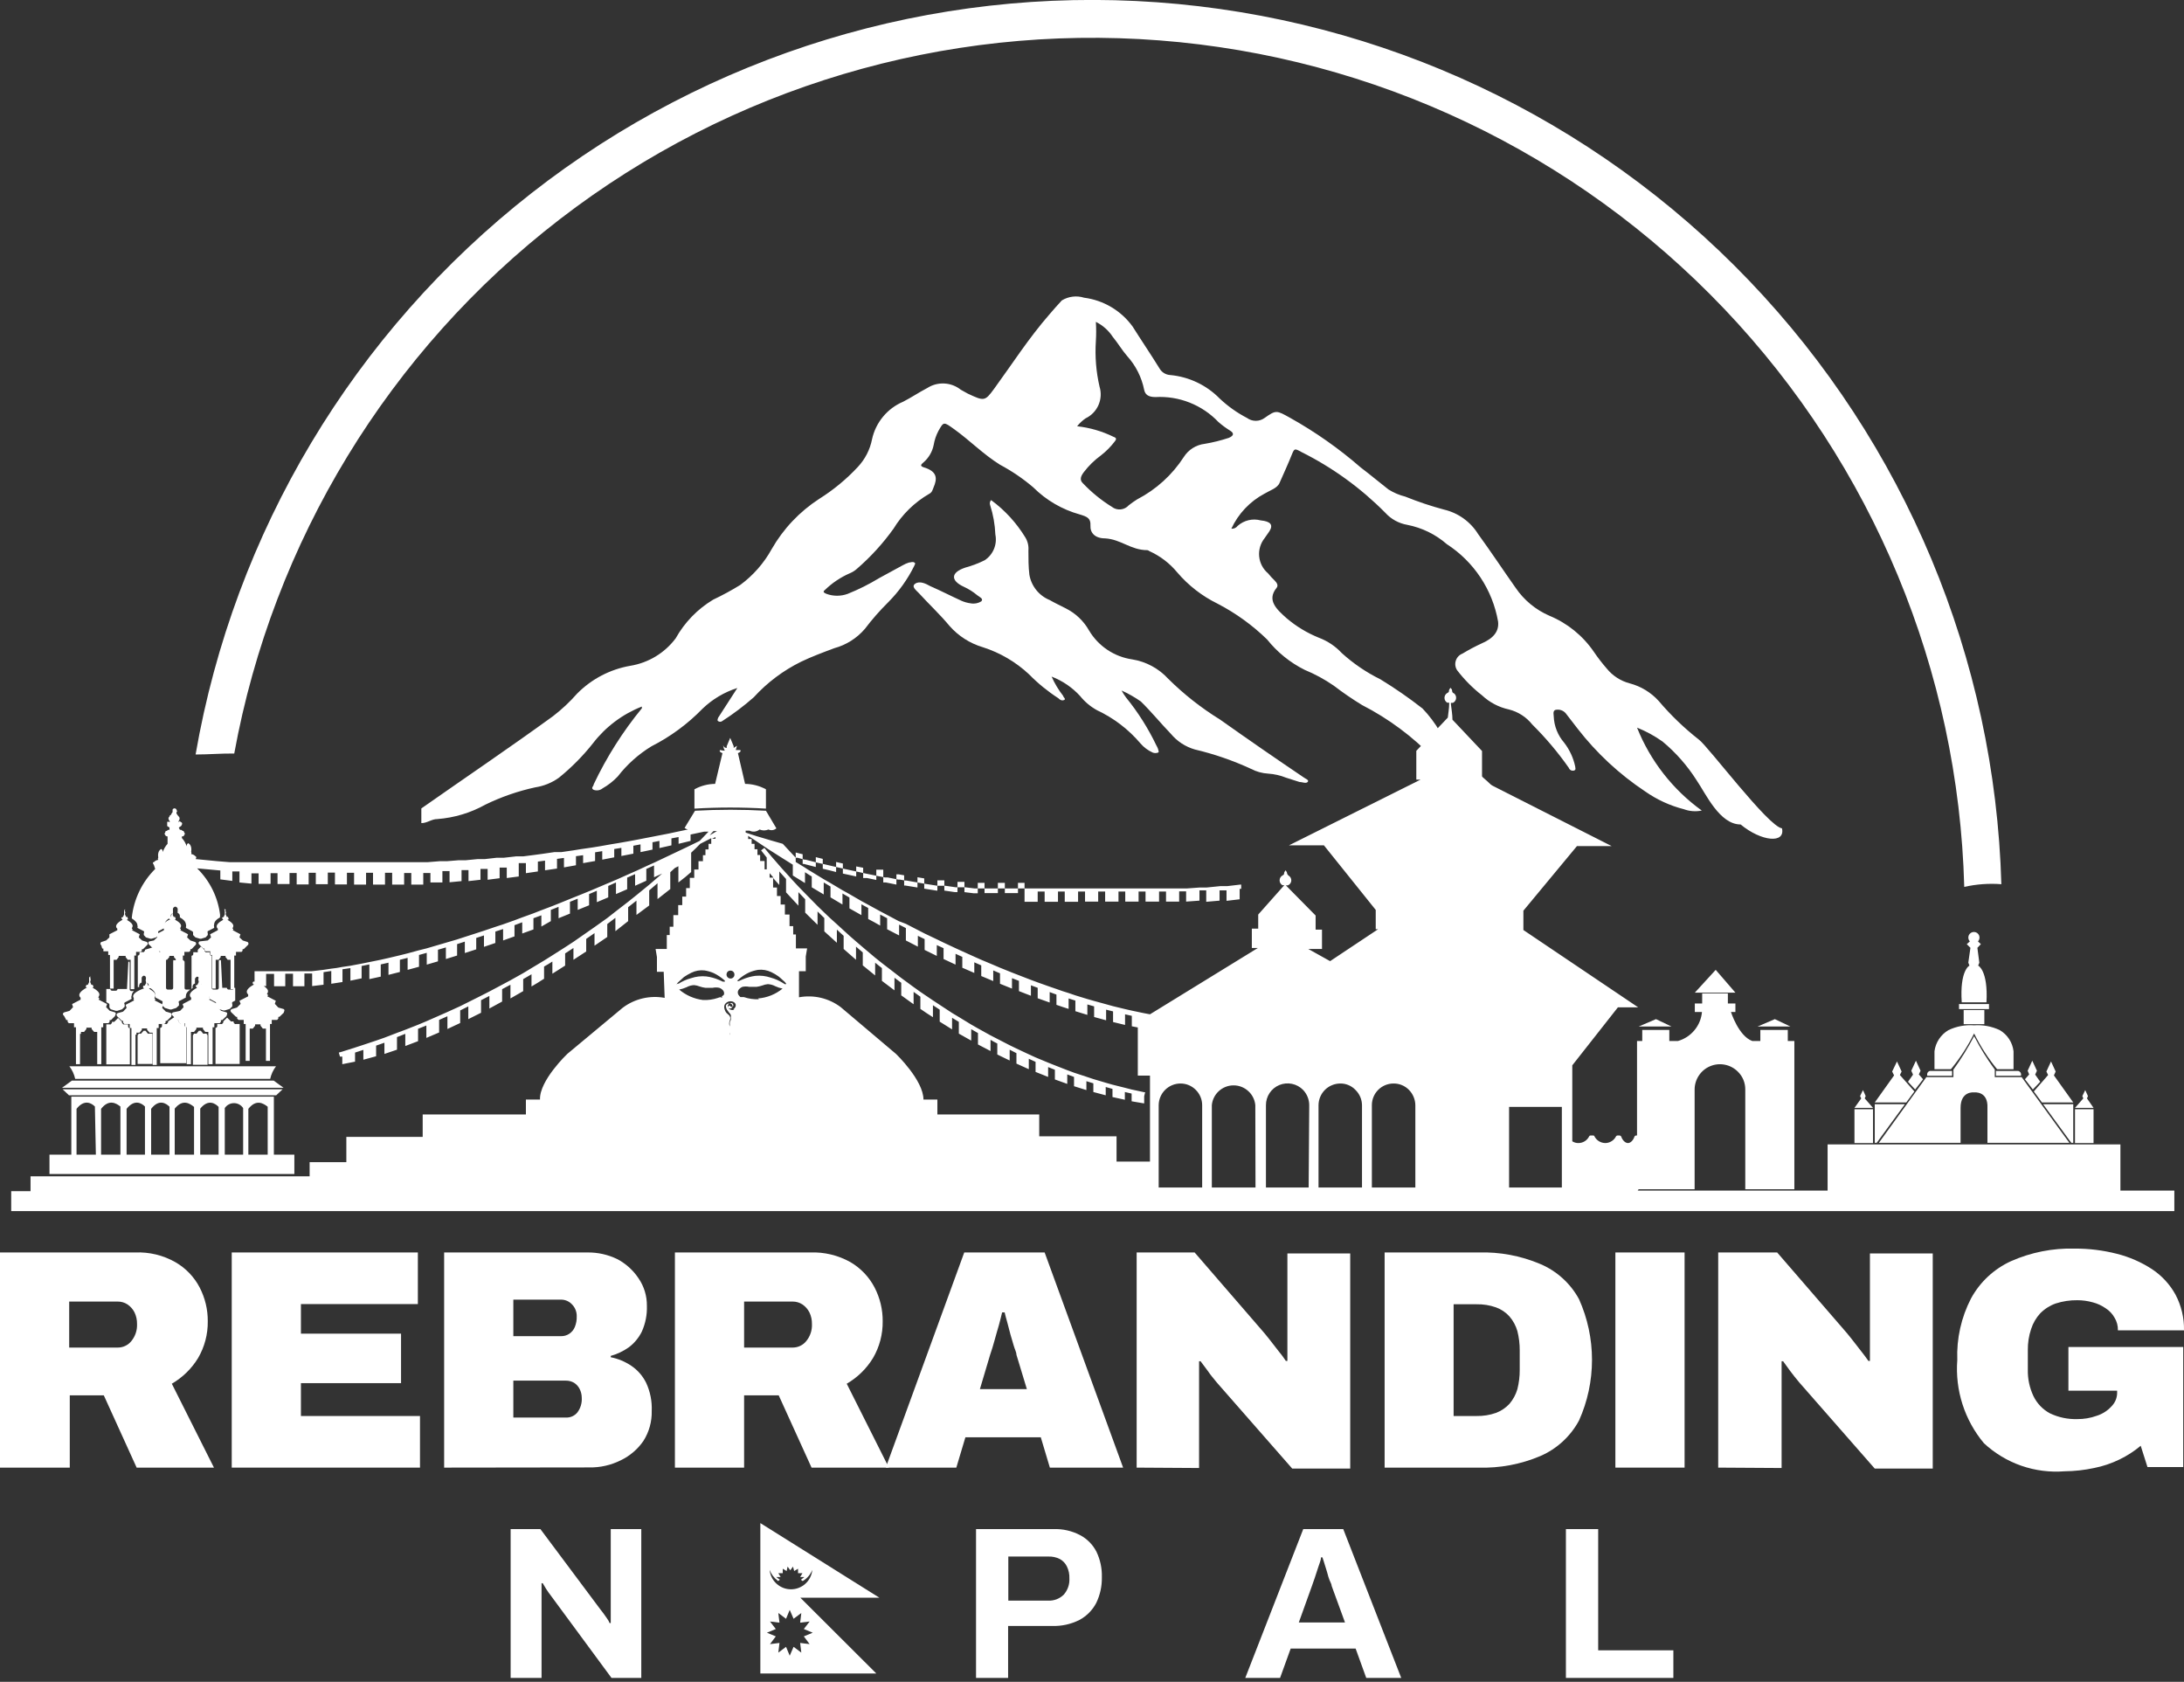 <svg xmlns="http://www.w3.org/2000/svg" width="113" height="87" viewBox="0 0 113 87" fill="none"><rect x="0" y="0" width="113" height="87" fill="#333333" stroke="none"/><g clip-path="url(#clip0_77_8958)"><path d="M26.42 86.8V79.1H27.96L31.06 83.25L31.23 83.47L31.42 83.74C31.469 83.808 31.509 83.882 31.54 83.96H31.6V79.1H33.18V86.8H31.64L28.5 82.54C28.42 82.44 28.34 82.32 28.26 82.2L28.08 81.9H28.02V86.8H26.42Z" fill="white"></path><path d="M50.5 86.8V79.1H54.5C54.979 79.082 55.455 79.189 55.88 79.41C56.245 79.602 56.542 79.903 56.73 80.27C56.927 80.681 57.023 81.134 57.01 81.59C57.019 82.05 56.92 82.506 56.72 82.92C56.525 83.294 56.221 83.6 55.85 83.8C55.413 84.02 54.929 84.127 54.44 84.11H52.16V86.8H50.5ZM52.17 82.8H54.23C54.379 82.808 54.528 82.784 54.668 82.731C54.807 82.677 54.934 82.596 55.04 82.49C55.243 82.259 55.348 81.957 55.33 81.65C55.339 81.436 55.294 81.223 55.2 81.03C55.121 80.87 54.996 80.737 54.84 80.65C54.651 80.555 54.441 80.51 54.23 80.52H52.17V82.8Z" fill="white"></path><path d="M64.43 86.8L67.43 79.1H69.5L72.5 86.8H70.69L70.14 85.28H66.78L66.23 86.8H64.43ZM67.2 83.93H69.59L68.9 82.04C68.9 81.96 68.84 81.86 68.79 81.74C68.74 81.62 68.71 81.5 68.67 81.35C68.63 81.2 68.58 81.07 68.54 80.93C68.5 80.79 68.46 80.67 68.42 80.56H68.35C68.35 80.7 68.27 80.87 68.21 81.06L68.03 81.61L67.88 82.04L67.2 83.93Z" fill="white"></path><path d="M81.02 86.8V79.1H82.69V85.37H86.58V86.8H81.02Z" fill="white"></path><path d="M45.5 82.65L39.34 78.79V86.57H45.34L41.41 82.65H45.5ZM40.25 81.79L40.35 81.72L40.16 81.58H40.39L40.27 81.38H40.5V81.15L40.7 81.27L40.75 81.04L40.89 81.23L41.03 81.04L41.09 81.27L41.29 81.15V81.38H41.52L41.4 81.58H41.62L41.44 81.72L41.53 81.79C41.757 81.658 41.932 81.454 42.03 81.21C42.004 81.485 41.876 81.74 41.672 81.926C41.467 82.112 41.201 82.215 40.925 82.215C40.649 82.215 40.383 82.112 40.178 81.926C39.974 81.74 39.846 81.485 39.82 81.21C39.901 81.429 40.044 81.62 40.23 81.76L40.25 81.79ZM41.46 83.44L41.4 83.94L41.89 83.88L41.59 84.27L42.05 84.46L41.59 84.65L41.89 85.05L41.4 84.99L41.46 85.49L41.06 85.19L40.86 85.65L40.67 85.19L40.27 85.49L40.33 84.99L39.84 85.05L40.14 84.65L39.68 84.46L40.14 84.27L39.84 83.88L40.33 83.94L40.27 83.44L40.67 83.74L40.86 83.28L41.06 83.74L41.46 83.44Z" fill="white"></path><path d="M0 75.92V64.79H7C7.723 64.76 8.44 64.933 9.07 65.29C9.607 65.597 10.044 66.052 10.33 66.6C10.61 67.14 10.755 67.741 10.75 68.35C10.759 69.017 10.586 69.674 10.25 70.25C9.915 70.8 9.447 71.257 8.89 71.58L11.07 75.92H7.07L5.37 72.18H3.61V75.92H0ZM3.58 69.71H6.09C6.226 69.711 6.361 69.681 6.484 69.622C6.607 69.563 6.715 69.477 6.8 69.37C7.001 69.122 7.105 68.809 7.09 68.49C7.094 68.282 7.05 68.077 6.96 67.89C6.876 67.725 6.753 67.584 6.6 67.48C6.449 67.38 6.271 67.328 6.09 67.33H3.58V69.71Z" fill="white"></path><path d="M11.99 75.92V64.79H21.62V67.46H15.57V68.99H20.75V71.55H15.57V73.25H21.73V75.92H11.99Z" fill="white"></path><path d="M22.98 75.92V64.79H30.39C30.923 64.782 31.45 64.899 31.93 65.13C32.378 65.364 32.76 65.708 33.04 66.13C33.326 66.548 33.476 67.044 33.47 67.55C33.486 68.007 33.397 68.462 33.21 68.88C33.051 69.203 32.818 69.484 32.53 69.7C32.247 69.898 31.933 70.047 31.6 70.14V70.21C31.979 70.285 32.339 70.435 32.66 70.65C32.989 70.871 33.254 71.175 33.43 71.53C33.642 71.986 33.742 72.487 33.72 72.99C33.734 73.538 33.584 74.077 33.29 74.54C32.994 74.969 32.59 75.314 32.12 75.54C31.615 75.793 31.055 75.92 30.49 75.91L22.98 75.92ZM26.56 69.12H29.02C29.172 69.124 29.322 69.083 29.45 69C29.579 68.915 29.68 68.793 29.74 68.65C29.813 68.472 29.847 68.281 29.84 68.09C29.842 67.977 29.822 67.865 29.781 67.761C29.74 67.656 29.678 67.561 29.6 67.48C29.526 67.4 29.437 67.336 29.337 67.293C29.237 67.25 29.129 67.228 29.02 67.23H26.56V69.12ZM26.56 73.33H29.27C29.383 73.336 29.497 73.316 29.601 73.271C29.705 73.226 29.797 73.157 29.87 73.07C30.038 72.85 30.119 72.576 30.1 72.3C30.099 72.143 30.061 71.989 29.99 71.85C29.924 71.719 29.824 71.608 29.7 71.53C29.569 71.455 29.421 71.417 29.27 71.42H26.56V73.33Z" fill="white"></path><path d="M34.92 75.92V64.79H41.92C42.646 64.761 43.366 64.934 44 65.29C44.532 65.6 44.965 66.055 45.25 66.6C45.53 67.141 45.675 67.741 45.67 68.35C45.679 69.017 45.506 69.674 45.17 70.25C44.835 70.8 44.367 71.258 43.81 71.58L45.99 75.92H41.99L40.29 72.18H38.5V75.92H34.92ZM38.5 69.71H41.01C41.146 69.711 41.281 69.681 41.404 69.622C41.527 69.563 41.635 69.477 41.72 69.37C41.922 69.122 42.025 68.809 42.01 68.49C42.014 68.283 41.97 68.077 41.88 67.89C41.796 67.725 41.672 67.584 41.52 67.48C41.369 67.38 41.191 67.328 41.01 67.33H38.5V69.71Z" fill="white"></path><path d="M45.83 75.92L49.89 64.79H54.05L58.11 75.92H54.32L53.85 74.35H49.95L49.48 75.92H45.83ZM50.7 71.86H53.13L52.59 70.08C52.59 69.95 52.5 69.79 52.45 69.61C52.4 69.43 52.34 69.23 52.28 69.03C52.22 68.83 52.18 68.62 52.12 68.42C52.06 68.22 52.02 68.05 51.98 67.89H51.85C51.8 68.09 51.75 68.31 51.68 68.56C51.61 68.81 51.53 69.06 51.46 69.33C51.39 69.6 51.31 69.84 51.23 70.08L50.7 71.86Z" fill="white"></path><path d="M58.81 75.92V64.79H61.81L65.27 68.79C65.37 68.9 65.5 69.06 65.66 69.26L66.15 69.89C66.287 70.052 66.413 70.223 66.53 70.4H66.61C66.61 70.1 66.61 69.8 66.61 69.51V64.84H69.86V75.97H66.86L62.96 71.52C62.78 71.3 62.62 71.11 62.5 70.93L62.12 70.42H62.04C62.04 70.63 62.04 70.83 62.04 71.04V75.94L58.81 75.92Z" fill="white"></path><path d="M71.64 75.92V64.79H76.5C77.597 64.756 78.689 64.96 79.7 65.39C80.553 65.753 81.258 66.394 81.7 67.21C82.142 68.196 82.37 69.264 82.37 70.345C82.37 71.425 82.142 72.494 81.7 73.48C81.259 74.301 80.555 74.949 79.7 75.32C78.689 75.749 77.597 75.954 76.5 75.92H71.64ZM75.21 73.25H76.4C76.74 73.256 77.079 73.202 77.4 73.09C77.667 72.989 77.906 72.829 78.1 72.62C78.289 72.398 78.429 72.139 78.51 71.86C78.592 71.533 78.632 71.197 78.63 70.86V69.86C78.632 69.523 78.592 69.187 78.51 68.86C78.43 68.58 78.29 68.32 78.1 68.1C77.909 67.888 77.668 67.726 77.4 67.63C77.079 67.517 76.74 67.463 76.4 67.47H75.21V73.25Z" fill="white"></path><path d="M83.58 75.92V64.79H87.16V75.92H83.58Z" fill="white"></path><path d="M88.9 75.92V64.79H91.95L95.41 68.79C95.51 68.9 95.64 69.06 95.8 69.26L96.29 69.89C96.46 70.1 96.58 70.27 96.67 70.4H96.75C96.75 70.1 96.75 69.8 96.75 69.51V64.84H100V75.97H97L93.1 71.52C92.92 71.3 92.76 71.11 92.63 70.93L92.26 70.42H92.18C92.18 70.63 92.18 70.83 92.18 71.04V75.94L88.9 75.92Z" fill="white"></path><path d="M106.82 76.11C106.062 76.17 105.301 76.072 104.583 75.823C103.865 75.573 103.207 75.177 102.65 74.66C101.645 73.459 101.15 71.912 101.27 70.35C101.228 69.247 101.473 68.151 101.98 67.17C102.442 66.319 103.169 65.642 104.05 65.24C105.085 64.782 106.209 64.56 107.34 64.59C108.079 64.586 108.815 64.677 109.53 64.86C110.173 65.022 110.784 65.289 111.34 65.65C111.848 65.985 112.266 66.438 112.56 66.97C112.861 67.54 113.013 68.176 113 68.82H109.58C109.587 68.592 109.528 68.366 109.41 68.17C109.3 67.971 109.142 67.802 108.95 67.68C108.747 67.537 108.52 67.432 108.28 67.37C108.02 67.297 107.75 67.26 107.48 67.26C107.1 67.256 106.722 67.313 106.36 67.43C106.058 67.537 105.785 67.712 105.56 67.94C105.347 68.173 105.186 68.449 105.09 68.75C104.972 69.101 104.915 69.47 104.92 69.84V70.84C104.908 71.316 105.007 71.789 105.21 72.22C105.393 72.599 105.69 72.91 106.06 73.11C106.503 73.322 106.99 73.425 107.48 73.41C107.821 73.413 108.159 73.356 108.48 73.24C108.776 73.148 109.042 72.979 109.25 72.75C109.346 72.653 109.422 72.537 109.472 72.41C109.522 72.283 109.545 72.147 109.54 72.01V71.94H107.02V69.68H112.96V75.89H111.11L110.76 74.79C110.424 75.071 110.055 75.31 109.66 75.5C109.244 75.702 108.804 75.85 108.35 75.94C107.847 76.048 107.334 76.105 106.82 76.11Z" fill="white"></path><path d="M90.06 42.65C88.97 42.65 88.26 41.06 87.78 40.36C87.301 39.606 86.707 38.931 86.02 38.36C85.61 38.069 85.167 37.827 84.7 37.64C85.387 39.359 86.549 40.847 88.05 41.93C87.74 41.994 87.417 41.97 87.12 41.86C86.403 41.677 85.726 41.365 85.12 40.94C83.789 40.057 82.61 38.962 81.63 37.7L81.05 36.95C80.998 36.872 80.926 36.809 80.842 36.766C80.758 36.724 80.664 36.705 80.57 36.71C80.31 36.71 80.39 36.94 80.39 37.06C80.41 37.562 80.601 38.041 80.93 38.42C81.21 38.782 81.405 39.203 81.5 39.65C81.5 39.72 81.56 39.82 81.44 39.86C81.386 39.876 81.327 39.87 81.277 39.844C81.227 39.818 81.188 39.774 81.17 39.72C80.608 38.919 79.976 38.169 79.28 37.48C78.974 37.094 78.549 36.819 78.07 36.7C77.549 36.587 77.069 36.335 76.68 35.97C76.196 35.594 75.763 35.157 75.39 34.67C75.343 34.598 75.312 34.515 75.3 34.429C75.289 34.343 75.297 34.256 75.324 34.173C75.351 34.091 75.396 34.015 75.456 33.952C75.516 33.889 75.589 33.841 75.67 33.81C75.993 33.614 76.327 33.437 76.67 33.28C77.27 33.02 77.57 32.66 77.51 32.15C77.367 31.337 77.058 30.562 76.602 29.874C76.146 29.186 75.553 28.599 74.86 28.15C74.277 27.642 73.57 27.297 72.81 27.15C72.37 27.073 71.969 26.852 71.67 26.52C70.405 25.243 68.939 24.182 67.33 23.38C66.99 23.19 66.97 23.2 66.85 23.49C66.65 23.99 66.42 24.49 66.2 24.99C66.08 25.26 65.7 25.37 65.42 25.54C64.668 25.941 64.067 26.576 63.71 27.35C63.773 27.356 63.837 27.345 63.895 27.318C63.952 27.292 64.002 27.251 64.04 27.2C64.2 27.059 64.392 26.959 64.6 26.91C64.807 26.861 65.024 26.865 65.23 26.92C65.74 26.97 65.89 27.15 65.68 27.48L65.43 27.84C65.217 28.107 65.116 28.447 65.15 28.787C65.183 29.127 65.349 29.44 65.61 29.66C65.715 29.791 65.829 29.914 65.95 30.03C66.07 30.15 66.15 30.29 66.05 30.41C65.53 31.05 66.05 31.52 66.58 31.99C67.077 32.41 67.637 32.747 68.24 32.99C68.689 33.159 69.093 33.429 69.42 33.78C70.02 34.325 70.693 34.782 71.42 35.14C72.175 35.601 72.903 36.105 73.6 36.65C73.942 37.007 74.241 37.403 74.49 37.83C75.23 38.776 76.06 39.647 76.97 40.43C77.25 40.687 77.511 40.964 77.75 41.26C77.82 41.34 77.93 41.44 77.75 41.52C77.57 41.6 77.52 41.52 77.42 41.45C76.203 40.914 75.097 40.154 74.16 39.21C73.089 38.1 71.843 37.174 70.47 36.47C69.966 36.163 69.479 35.829 69.01 35.47C68.538 35.144 68.031 34.869 67.5 34.65C66.747 34.274 66.085 33.738 65.56 33.08C64.802 32.341 63.94 31.718 63 31.23C62.2 30.839 61.488 30.288 60.91 29.61C60.52 29.138 60.028 28.762 59.47 28.51C59.441 28.486 59.407 28.469 59.37 28.46C58.5 28.46 58.01 27.9 57.18 27.85C56.66 27.85 56.4 27.57 56.42 27.19C56.44 26.81 56.26 26.73 55.86 26.61C54.953 26.358 54.126 25.875 53.46 25.21C52.931 24.759 52.354 24.367 51.74 24.04C50.86 23.49 50.2 22.8 49.38 22.21C48.82 21.81 48.83 21.8 48.55 22.3C48.433 22.523 48.352 22.762 48.31 23.01C48.241 23.365 48.054 23.685 47.78 23.92C47.65 24.03 47.59 24.1 47.78 24.17C48.53 24.39 48.49 24.78 48.3 25.22C48.25 25.34 48.23 25.47 48.07 25.55C47.316 25.987 46.683 26.606 46.23 27.35C45.681 28.116 45.044 28.815 44.33 29.43C44.227 29.523 44.108 29.597 43.98 29.65C43.498 29.859 43.057 30.154 42.68 30.52C42.56 30.61 42.62 30.66 42.76 30.72C43.115 30.85 43.505 30.85 43.86 30.72C44.421 30.495 44.963 30.224 45.48 29.91L46.71 29.24C46.811 29.182 46.918 29.135 47.03 29.1C47.12 29.1 47.22 29.04 47.31 29.1C47.4 29.16 47.31 29.21 47.31 29.26C46.964 29.964 46.504 30.606 45.95 31.16C45.518 31.588 45.117 32.046 44.75 32.53C44.336 33.014 43.785 33.363 43.17 33.53C42.58 33.75 41.99 33.97 41.45 34.23C40.525 34.684 39.694 35.309 39 36.07C38.488 36.52 37.943 36.932 37.37 37.3C37.339 37.325 37.3 37.338 37.26 37.338C37.22 37.338 37.181 37.325 37.15 37.3C37.09 37.25 37.15 37.19 37.15 37.14L38.15 35.59C37.476 35.804 36.86 36.17 36.35 36.66C35.58 37.452 34.685 38.111 33.7 38.61C33.03 39.02 32.44 39.548 31.96 40.17C31.731 40.41 31.468 40.616 31.18 40.78C31.116 40.832 31.041 40.866 30.96 40.88C30.88 40.894 30.797 40.887 30.72 40.86C30.54 40.77 30.72 40.67 30.72 40.57C31.386 39.163 32.223 37.844 33.21 36.64C33.212 36.61 33.212 36.58 33.21 36.55C32.21 36.942 31.335 37.599 30.68 38.45C30.161 39.107 29.57 39.703 28.92 40.23C28.555 40.492 28.134 40.663 27.69 40.73C26.801 40.924 25.938 41.223 25.12 41.62C24.354 42.048 23.505 42.304 22.63 42.37C22.32 42.37 22.11 42.58 21.8 42.58V41.82C24.07 40.23 26.38 38.67 28.61 37.05C29.064 36.702 29.483 36.31 29.86 35.88C30.607 35.124 31.572 34.62 32.62 34.44C33.554 34.286 34.392 33.778 34.96 33.02C35.421 32.196 36.09 31.506 36.9 31.02C37.38 30.793 37.848 30.539 38.3 30.26C38.971 29.765 39.527 29.131 39.93 28.4C40.529 27.355 41.369 26.467 42.38 25.81C43.115 25.349 43.788 24.795 44.38 24.16C44.757 23.759 45.014 23.26 45.12 22.72C45.213 22.292 45.408 21.892 45.689 21.554C45.969 21.216 46.326 20.951 46.73 20.78C47.16 20.56 47.54 20.3 47.98 20.07C48.242 19.903 48.549 19.822 48.859 19.838C49.17 19.854 49.467 19.967 49.71 20.16L50.07 20.36C50.92 20.76 50.96 20.76 51.43 20.12C52.37 18.83 53.22 17.5 54.3 16.26C54.51 16.02 54.72 15.77 54.94 15.54C55.111 15.436 55.301 15.37 55.5 15.346C55.698 15.322 55.899 15.34 56.09 15.4C56.588 15.464 57.067 15.63 57.499 15.886C57.931 16.142 58.305 16.484 58.6 16.89C59.06 17.62 59.55 18.34 60 19.07C60.056 19.165 60.135 19.244 60.229 19.302C60.323 19.359 60.43 19.393 60.54 19.4C61.515 19.488 62.426 19.921 63.11 20.62C63.532 21.017 64.006 21.354 64.52 21.62C64.652 21.717 64.811 21.769 64.975 21.769C65.139 21.769 65.298 21.717 65.43 21.62C66.03 21.2 66.04 21.22 66.76 21.62C68.058 22.346 69.278 23.204 70.4 24.18C70.89 24.55 71.35 24.94 71.84 25.32C72.109 25.489 72.402 25.614 72.71 25.69C73.362 25.954 74.03 26.178 74.71 26.36C75.074 26.445 75.418 26.601 75.722 26.819C76.025 27.037 76.283 27.312 76.48 27.63C77.15 28.55 77.77 29.49 78.42 30.41C78.852 31.045 79.456 31.544 80.16 31.85C81.091 32.233 81.89 32.88 82.46 33.71C82.666 34.013 82.889 34.304 83.13 34.58C83.435 34.957 83.852 35.227 84.32 35.35C84.898 35.502 85.419 35.818 85.82 36.26C86.444 36.996 87.141 37.666 87.9 38.26C88.37 38.6 91.49 42.76 92.2 42.85C92.38 43.65 91.14 43.54 90.06 42.65ZM55.73 22.05C56.387 22.122 57.027 22.308 57.62 22.6C57.78 22.65 57.76 22.73 57.69 22.82C57.481 23.098 57.235 23.347 56.96 23.56C56.626 23.803 56.33 24.092 56.08 24.42C55.94 24.6 55.83 24.82 56.03 25C56.476 25.469 56.98 25.879 57.53 26.22C57.658 26.32 57.819 26.367 57.981 26.352C58.142 26.337 58.292 26.261 58.4 26.14C58.54 26.028 58.687 25.924 58.84 25.83C59.82 25.322 60.65 24.567 61.25 23.64C61.368 23.453 61.526 23.296 61.713 23.178C61.9 23.06 62.111 22.986 62.33 22.96C62.754 22.889 63.172 22.785 63.58 22.65C63.84 22.54 63.86 22.41 63.65 22.28C63.435 22.147 63.23 21.997 63.04 21.83C62.623 21.391 62.115 21.049 61.552 20.826C60.989 20.603 60.385 20.506 59.78 20.54C59.4 20.54 59.25 20.4 59.2 20.17C59.07 19.518 58.766 18.913 58.32 18.42C58.05 18.11 57.85 17.76 57.57 17.42C57.354 17.091 57.053 16.825 56.7 16.65C56.721 16.983 56.721 17.317 56.7 17.65C56.648 18.439 56.712 19.23 56.89 20C56.987 20.314 56.967 20.653 56.835 20.954C56.703 21.255 56.467 21.499 56.17 21.64C56.004 21.754 55.855 21.892 55.73 22.05Z" fill="white"></path><path d="M51.28 25.87C51.99 26.392 52.591 27.048 53.05 27.8C53.175 28.004 53.23 28.242 53.21 28.48C53.21 28.9 53.21 29.32 53.26 29.73C53.309 30.02 53.432 30.292 53.615 30.521C53.799 30.75 54.038 30.929 54.31 31.04C54.57 31.19 54.85 31.32 55.12 31.46C55.638 31.713 56.067 32.117 56.35 32.62C56.588 33.019 56.911 33.359 57.297 33.617C57.682 33.875 58.121 34.043 58.58 34.11C59.295 34.225 59.95 34.577 60.44 35.11C61.25 35.913 62.149 36.621 63.12 37.22C64.56 38.24 66.007 39.24 67.46 40.22C67.55 40.29 67.75 40.35 67.66 40.45C67.57 40.55 67.37 40.45 67.23 40.45L66.54 40.23C66.246 40.112 65.936 40.041 65.62 40.02C65.305 40.002 64.999 39.917 64.72 39.77C63.789 39.34 62.818 39.005 61.82 38.77C61.335 38.63 60.903 38.348 60.58 37.96C60.05 37.41 59.58 36.83 59.03 36.29C58.716 36.069 58.381 35.878 58.03 35.72C58.097 35.846 58.174 35.966 58.26 36.08C58.88 36.842 59.406 37.674 59.83 38.56C59.866 38.62 59.896 38.684 59.92 38.75C59.92 38.81 59.99 38.89 59.92 38.93C59.83 38.965 59.73 38.965 59.64 38.93C59.398 38.821 59.184 38.661 59.01 38.46C58.392 37.732 57.625 37.145 56.76 36.74C56.421 36.554 56.122 36.302 55.88 36C55.473 35.558 54.97 35.216 54.41 35C54.567 35.357 54.769 35.693 55.01 36C55.01 36.07 55.17 36.16 55.06 36.21C54.95 36.26 54.84 36.21 54.76 36.12C54.213 35.767 53.706 35.355 53.25 34.89C52.565 34.247 51.745 33.765 50.85 33.48C50.18 33.281 49.58 32.897 49.12 32.37C48.64 31.79 48.06 31.25 47.54 30.68C47.4 30.53 47.13 30.34 47.36 30.19C47.59 30.04 47.9 30.19 48.13 30.32C48.68 30.56 49.2 30.83 49.75 31.08C49.9 31.146 50.058 31.189 50.22 31.21C50.409 31.247 50.606 31.211 50.77 31.11C50.91 30.97 50.67 30.88 50.56 30.79C50.354 30.617 50.125 30.472 49.88 30.36C49.16 30.03 49.19 29.61 49.95 29.36C50.295 29.266 50.63 29.139 50.95 28.98C51.163 28.838 51.33 28.636 51.428 28.399C51.526 28.162 51.551 27.901 51.5 27.65C51.479 27.134 51.388 26.622 51.23 26.13C51.213 26.087 51.209 26.039 51.218 25.993C51.227 25.947 51.248 25.904 51.28 25.87Z" fill="white"></path><path d="M86.73 14.01C86.877 13.918 87.03 13.838 87.19 13.77C87.032 13.84 86.878 13.92 86.73 14.01Z" fill="white"></path><path d="M109.71 61.59V59.2H94.56V61.59H84.7C84.71 61.592 84.719 61.591 84.729 61.588C84.738 61.586 84.746 61.58 84.753 61.574C84.76 61.567 84.765 61.558 84.768 61.549C84.771 61.539 84.772 61.53 84.77 61.52H87.68V56.36C87.68 56.101 87.758 55.847 87.903 55.632C88.047 55.417 88.252 55.249 88.492 55.151C88.732 55.052 88.996 55.027 89.25 55.079C89.504 55.13 89.737 55.256 89.92 55.44C90.042 55.56 90.139 55.703 90.204 55.861C90.269 56.019 90.302 56.189 90.3 56.36V61.52H92.84V53.85H92.5V53.28H91.08V53.85H90.66C89.95 53.59 89.56 52.35 89.56 52.35H89.79V51.91H89.4V51.39H88.07V51.91H87.69V52.35H88.06C88.029 52.696 87.894 53.025 87.672 53.292C87.451 53.56 87.154 53.755 86.82 53.85H86.37V53.28H84.97V53.85H84.7V58.74H84.64C84.625 58.742 84.611 58.748 84.599 58.756C84.586 58.765 84.576 58.777 84.57 58.79C84.5 59 84.36 59.13 84.23 59.13C84.1 59.13 83.95 59 83.88 58.79C83.872 58.776 83.86 58.764 83.846 58.755C83.832 58.746 83.816 58.741 83.8 58.74H83.69C83.673 58.74 83.657 58.745 83.643 58.754C83.629 58.763 83.617 58.775 83.61 58.79C83.558 58.89 83.481 58.974 83.386 59.033C83.291 59.093 83.182 59.127 83.07 59.13C82.953 59.131 82.838 59.1 82.737 59.04C82.637 58.98 82.555 58.894 82.5 58.79C82.498 58.776 82.49 58.763 82.479 58.754C82.468 58.745 82.454 58.74 82.44 58.74H82.29C82.29 58.74 82.24 58.74 82.22 58.79C82.168 58.892 82.09 58.977 81.993 59.038C81.896 59.097 81.784 59.13 81.67 59.13C81.557 59.133 81.445 59.101 81.35 59.04V55.11L83.71 52.11H84.76L78.82 48.11V47.11L81.59 43.77H83.39L76.68 40.37V38.85L75.15 37.23C75.15 36.96 75.1 36.7 75.07 36.43V36.36H75.17C75.216 36.339 75.257 36.306 75.286 36.265C75.316 36.224 75.334 36.175 75.339 36.124C75.344 36.074 75.336 36.023 75.315 35.976C75.294 35.93 75.261 35.89 75.22 35.86C75.17 35.86 75.13 35.79 75.13 35.72C75.13 35.65 75.08 35.63 75.05 35.58C75.014 35.617 74.987 35.661 74.97 35.71C74.97 35.78 74.97 35.81 74.88 35.85C74.836 35.876 74.8 35.912 74.775 35.956C74.75 36 74.737 36.05 74.737 36.1C74.737 36.151 74.75 36.2 74.775 36.244C74.8 36.288 74.836 36.325 74.88 36.35H74.98V36.42C74.98 36.65 74.93 36.89 74.91 37.12L73.28 38.84V40.33H73.5L66.69 43.73H68.5L71.18 47.07V48.07H71.3L68.82 49.72L67.69 49.09H68.4V48.09H68.07V47.36L66.53 45.8H66.63C66.679 45.782 66.722 45.75 66.754 45.709C66.786 45.667 66.805 45.618 66.811 45.566C66.816 45.514 66.806 45.461 66.783 45.414C66.76 45.367 66.724 45.328 66.68 45.3C66.655 45.285 66.634 45.265 66.619 45.24C66.603 45.216 66.593 45.189 66.59 45.16C66.59 45.11 66.54 45.07 66.52 45.02C66.484 45.057 66.457 45.101 66.44 45.15C66.44 45.22 66.44 45.25 66.35 45.29C66.306 45.316 66.27 45.352 66.245 45.396C66.22 45.44 66.207 45.49 66.207 45.54C66.207 45.591 66.22 45.64 66.245 45.684C66.27 45.728 66.306 45.764 66.35 45.79H66.45L65.1 47.31V48.04H64.77V49.04H65.08L59.5 52.47L59.18 52.41L58.56 52.28L58.21 52.2L57.59 52.05L57.23 51.95L56.61 51.78L56.26 51.68L55.64 51.49L55.29 51.37C55.08 51.31 54.88 51.24 54.66 51.16L54.31 51.04L53.69 50.82L53.34 50.69L52.72 50.45L52.36 50.31L51.74 50.06L51.39 49.91L50.77 49.65L50.41 49.49L49.79 49.21L49.44 49.05L48.82 48.76L48.47 48.59L47.84 48.29L47.49 48.11L46.87 47.79L46.5 47.65L45.88 47.32L45.52 47.13L44.9 46.79L44.55 46.6L43.93 46.24L43.57 46.04L42.95 45.67L42.6 45.47L41.98 45.09C41.86 45.02 41.74 44.95 41.63 44.87L41.17 44.59V44.1L41.53 44.19V44.69H41.59L42.21 44.85V44.34L42.57 44.43V44.94L42.91 45.02L43.26 45.11V44.59L43.61 44.67V45.19L43.89 45.25L44.3 45.34V44.82L44.66 44.89V45.42H44.86L45.34 45.52V44.99H45.48H45.7V45.65H45.84L46.38 45.76V45.23H46.5L46.78 45.28V45.81H46.85L47.47 45.91V45.38L47.82 45.44V45.97L48.45 46.07H48.5V45.54H48.79H48.86V46.07L49.41 46.15H49.54V45.62H49.76H49.9V46.15L50.38 46.21H50.59V45.67H50.74H50.94V46.2H51.36H51.63V45.67H51.71H51.99V46.2H52.33H52.67V45.67H53.01V46.65H53.29H53.64H53.69V46.12H54.05V46.65H54.26H54.61H54.74V46.12H55.09V46.65H55.24H55.59H55.78V46.12H56.14V46.64H56.82V46.12H57.18V46.64H57.87V46.12H58.22V46.64H58.91V46.12H59.27V46.64H59.5H59.97V46.12H60.33V46.64H61.01V46.11H61.37V46.64L62.06 46.59V46.06C62.18 46.06 62.29 46.06 62.41 46.06V46.65L63.1 46.59V46.06H63.46V46.6L64.14 46.52V45.98H64.22V45.76H64.17L63.49 45.84H63.13L62.44 45.91H62.09L61.4 45.96H61.04H60.36H60H59.53H55.64H55.29H55.14H54.79H54.66H54.31H54.1H53.74H53.69H53.34H53.06H52.72H52.38H52.04H51.76H51.68H51.41H50.99H50.79H50.64H50.43L49.95 45.9H49.81H49.59H49.46L48.91 45.82H48.84H48.55H48.5L47.87 45.72L47.52 45.66L46.9 45.55H46.83L46.55 45.5H46.47L45.93 45.39H45.79L45.43 45.32L44.75 45.18L44.39 45.1L43.7 44.95L43.35 44.87L42.66 44.71L42.3 44.63L41.68 44.47H41.62L41.26 44.37H41.17L40.5 43.65C39.64 43.41 39.16 43.25 39.13 43.25L38.58 43.07V42.97H38.78C38.863 43.011 38.957 43.028 39.049 43.017C39.141 43.007 39.228 42.969 39.3 42.91C39.373 42.941 39.451 42.958 39.53 42.958C39.609 42.958 39.687 42.941 39.76 42.91C39.827 42.941 39.901 42.952 39.974 42.941C40.047 42.93 40.115 42.899 40.17 42.85L39.63 41.94C38.408 41.871 37.182 41.871 35.96 41.94L35.42 42.83C35.47 42.87 35.528 42.897 35.59 42.91L34.97 43.04L34.6 43.12L33.98 43.24L33.62 43.31L33 43.43L32.63 43.5L32.01 43.61L31.64 43.67L31.02 43.78L30.65 43.84L30.03 43.93L29.66 43.99L29.04 44.08H28.68L28.06 44.17L27.69 44.22L27.07 44.3H26.7L26.08 44.37H25.71L25.09 44.44H24.72L24.1 44.5H23.74L23.12 44.55H22.75L22.13 44.6H21.76H21.14H20.77H20.15H19.78H19.16H18.8H18.18H14.84H14.22H13.86H13.24H12.87H12.25H11.88L11.26 44.55L10.12 44.44C10.12 44.44 10.2 44.33 10.12 44.3C10.06 44.234 9.979 44.191 9.89 44.18C9.9 44.162 9.905 44.141 9.905 44.12C9.905 44.099 9.9 44.079 9.89 44.06C9.89 44.06 9.96 43.75 9.75 43.62C9.75 43.62 9.66 43.62 9.66 43.78C9.608 43.621 9.523 43.474 9.41 43.35V43.27C9.41 43.27 9.54 43.27 9.53 43.19C9.54 43.184 9.549 43.175 9.555 43.165C9.561 43.154 9.564 43.142 9.564 43.13C9.564 43.118 9.561 43.106 9.555 43.096C9.549 43.085 9.54 43.076 9.53 43.07C9.53 43.07 9.53 42.97 9.44 42.98C9.427 42.958 9.408 42.941 9.384 42.932C9.36 42.923 9.334 42.922 9.31 42.93L9.25 42.81L9.37 42.73C9.37 42.73 9.49 42.58 9.37 42.53C9.25 42.48 9.37 42.43 9.24 42.53V42.48C9.24 42.48 9.36 42.33 9.24 42.23C9.24 42.23 9.24 42.23 9.19 42.17L9.13 42.08V42.01C9.13 42.01 9.2 42.01 9.13 41.88C9.121 41.861 9.107 41.845 9.089 41.833C9.072 41.822 9.051 41.816 9.03 41.816C9.009 41.816 8.988 41.822 8.971 41.833C8.953 41.845 8.939 41.861 8.93 41.88C8.93 41.98 8.93 42.01 8.93 42.01L8.88 42.08L8.83 42.17C8.76 42.17 8.78 42.23 8.78 42.23C8.64 42.33 8.78 42.48 8.78 42.48V42.53C8.66 42.47 8.65 42.53 8.65 42.53V42.73L8.77 42.81V42.93C8.746 42.922 8.72 42.923 8.696 42.932C8.672 42.941 8.653 42.958 8.64 42.98C8.53 42.98 8.55 43.07 8.55 43.07C8.54 43.076 8.531 43.085 8.525 43.096C8.519 43.106 8.516 43.118 8.516 43.13C8.516 43.142 8.519 43.154 8.525 43.165C8.531 43.175 8.54 43.184 8.55 43.19C8.55 43.26 8.67 43.27 8.67 43.27V43.65C8.557 43.774 8.472 43.921 8.42 44.08C8.42 43.92 8.33 43.92 8.33 43.92C8.12 44.05 8.19 44.36 8.19 44.36C8.177 44.377 8.17 44.398 8.17 44.42C8.17 44.442 8.177 44.463 8.19 44.48C8.101 44.491 8.02 44.534 7.96 44.6C7.85 44.6 7.96 44.74 7.96 44.74L8.03 44.95C7.352 45.624 6.925 46.51 6.82 47.46V47.51C7.01 47.63 7.11 47.75 7.11 47.87C7.126 47.912 7.126 47.958 7.11 48L7.44 48.17C7.451 48.184 7.458 48.202 7.458 48.22C7.458 48.238 7.451 48.256 7.44 48.27V48.37L7.55 48.49L7.78 48.56H7.85L8.08 48.49L8.2 48.37V48.27C8.193 48.264 8.188 48.256 8.184 48.247C8.181 48.239 8.179 48.229 8.179 48.22C8.179 48.211 8.181 48.202 8.184 48.193C8.188 48.184 8.193 48.177 8.2 48.17L8.52 48V47.95C8.508 47.907 8.508 47.863 8.52 47.82C8.52 47.69 8.63 47.57 8.84 47.45C8.832 47.435 8.828 47.417 8.828 47.4C8.828 47.383 8.832 47.366 8.84 47.35C8.844 47.321 8.856 47.294 8.876 47.273C8.895 47.251 8.921 47.236 8.95 47.23C8.945 47.21 8.945 47.19 8.95 47.17C8.95 47.17 8.95 47.17 8.95 47.11C8.946 47.101 8.943 47.09 8.943 47.08C8.943 47.07 8.946 47.059 8.95 47.05C8.945 47.034 8.945 47.016 8.95 47C8.959 46.974 8.975 46.951 8.996 46.933C9.017 46.916 9.043 46.904 9.07 46.9C9.097 46.904 9.123 46.916 9.144 46.933C9.165 46.951 9.181 46.974 9.19 47C9.195 47.016 9.195 47.034 9.19 47.05C9.194 47.059 9.197 47.07 9.197 47.08C9.197 47.09 9.194 47.101 9.19 47.11C9.19 47.11 9.19 47.11 9.19 47.17C9.195 47.19 9.195 47.21 9.19 47.23C9.219 47.236 9.244 47.251 9.264 47.273C9.284 47.294 9.296 47.321 9.3 47.35C9.308 47.366 9.312 47.383 9.312 47.4C9.312 47.417 9.308 47.435 9.3 47.45C9.51 47.57 9.61 47.69 9.62 47.82C9.636 47.862 9.636 47.908 9.62 47.95V48L9.94 48.17C9.958 48.179 9.973 48.193 9.982 48.211C9.991 48.23 9.994 48.25 9.99 48.27V48.37L10.11 48.49L10.34 48.56H10.41L10.64 48.49L10.75 48.37V48.27C10.741 48.255 10.737 48.238 10.737 48.22C10.737 48.203 10.741 48.185 10.75 48.17L11.08 48V47.95C11.064 47.908 11.064 47.862 11.08 47.82C11.08 47.69 11.18 47.57 11.39 47.45C11.382 47.435 11.378 47.417 11.378 47.4C11.378 47.383 11.382 47.366 11.39 47.35C11.283 46.428 10.863 45.57 10.2 44.92L11.4 45.03V45.49L12.02 45.57V45.08H12.39V45.65L13.01 45.71V45.18H13.38V45.72H14V45.17H14.36V45.73H14.98V45.16H15.35V45.75H15.97V45.15H16.34V45.74H16.96V45.14H17.33V45.75H17.95V45.15H18.32V45.76H18.94V45.15H19.3V45.76H19.92V45.15H20.29V45.76H20.91V45.16H21.28V45.76H21.9V45.16H22.27V45.65H22.89V45.06H23.26V45.64L23.88 45.58V45.01H24.24V45.58L24.86 45.51V44.95H25.23V45.51L25.85 45.43V44.88H26.22V45.42L26.84 45.34V44.65H27.21V45.17L27.83 45.08V44.57L28.2 44.52V45.02L28.82 44.93V44.43L29.18 44.38V44.87L29.8 44.76V44.29L30.17 44.24V44.65L30.79 44.54V44.09L31.16 44.03V44.47L31.78 44.35V43.92L32.15 43.86V44.28L32.77 44.16V43.75L33.14 43.68V44.08L33.76 43.95V43.57L34.12 43.5V43.87L34.74 43.73V43.37L35.11 43.3V43.65L35.73 43.5V43.17L36.44 43.02H36.58H36.66L36.2 43.5L35.5 43.84L34.91 44.12L34.51 44.31L33.92 44.59L33.52 44.77L32.94 45.04L32.53 45.22L31.95 45.48L31.55 45.65L30.96 45.9L30.56 46.07L29.97 46.31L29.57 46.47L28.98 46.71L28.58 46.87L28 47.09L27.59 47.25L27.01 47.46L26.61 47.61L26.02 47.82L25.62 47.95L25.03 48.15L24.63 48.28L24.04 48.47L23.64 48.6L23.06 48.77L22.65 48.89L22.07 49.06L21.67 49.16L21.08 49.32L20.68 49.42L20.09 49.56L19.69 49.65L19.1 49.77L18.7 49.85L18.12 49.96L17.71 50.02C17.518 50.06 17.325 50.09 17.13 50.11L16.73 50.17L16.14 50.24H15.74H15.15H14.75H14.17H13.17V50.46V50.78C13.16 50.775 13.148 50.773 13.136 50.773C13.125 50.774 13.114 50.777 13.104 50.783C13.094 50.789 13.086 50.797 13.08 50.807C13.074 50.817 13.07 50.829 13.07 50.84C13.07 50.91 13.14 50.93 13.14 50.93C12.55 51.25 12.84 51.44 12.84 51.44V51.54L12.39 51.77L12.45 51.93L12.26 52.12L11.99 52.2C11.88 52.26 11.93 52.34 11.99 52.39L12.21 52.6H12.27V52.69L12.34 52.76H12.61V52.97H12.71V54.88H12.92V53.31V53.21H13.08L13.2 53.06V52.99H13.48V53.06L13.6 53.21H13.76V53.31V54.88H13.97V52.97H14.06V52.76H14.34L14.4 52.69V52.6H14.46L14.68 52.39C14.68 52.34 14.76 52.26 14.68 52.2L14.4 52.12L14.22 51.93L14.27 51.77L13.83 51.54C13.83 51.54 13.91 51.47 13.83 51.44C13.75 51.41 14.06 51.28 13.65 51.01H13.77V50.38H14.18V51.02H14.76V50.37H15.16V51.02H15.75V50.36H16.15V51.01L16.74 50.94V50.29L17.14 50.23V50.89L17.72 50.8V50.14L18.13 50.08V50.73L18.71 50.61V49.97L19.11 49.89V50.65L19.7 50.52V49.89L20.1 49.8V50.43L20.69 50.28V49.65L21.09 49.55V50.17L21.68 50.01V49.4L22.08 49.29V49.9L22.66 49.73V49.13L23.07 49.01V49.61L23.65 49.43V48.84L24.05 48.71V49.3L24.64 49.11V48.52L25.04 48.39V48.98L25.63 48.78V48.19L26.03 48.06V48.65L26.62 48.44V47.86L27.02 47.71V48.29L27.6 48.08V47.5L28.01 47.35V47.93L28.5 47.65V47.07L28.9 46.91V47.5L29.49 47.26V46.65L29.89 46.49V47.07L30.48 46.83V46.25L30.88 46.08V46.67L31.47 46.42V45.83L31.87 45.65V46.25L32.45 46V45.4L32.86 45.22V45.82L33.44 45.56V44.95L33.84 44.77V45.38L34.26 45.19L34.04 45.38L33.61 45.75L32.95 46.29L32.5 46.65L31.84 47.16L31.42 47.49L30.76 47.96L30.33 48.26L29.67 48.72L29.24 49L28.58 49.42L28.15 49.69L27.5 50.08L27.07 50.34L26.41 50.71L25.98 50.94L25.32 51.29L24.89 51.51L24.23 51.84L23.81 52.05L23.15 52.35L22.72 52.54L22.06 52.83L21.63 53.01L20.97 53.27L20.54 53.43L19.89 53.68L19.46 53.83L18.8 54.05L18.37 54.19L17.71 54.4L17.53 54.45L17.59 54.66H17.71V55.05L18.37 54.92V54.45L18.8 54.31V54.82L19.46 54.64V54.09L19.89 53.94V54.52L20.54 54.3V53.65L20.97 53.48V54.11L21.63 53.86V53.22L22.06 53.05V53.69L22.72 53.41V52.76L23.15 52.57V53.23L23.81 52.92V52.27L24.23 52.06V52.72L24.89 52.39V51.74L25.32 51.52V52.17L25.98 51.81V51.17L26.41 50.94V51.65L27.07 51.27V50.65L27.5 50.4V51.03C27.72 50.9 27.94 50.77 28.15 50.63V50C28.3 49.92 28.44 49.83 28.58 49.74V50.37L29.24 49.95V49.32L29.67 49.04V49.65L30.33 49.22V48.57L30.76 48.27V48.92L31.42 48.47V47.8L31.84 47.48V48.17L32.5 47.65V46.93L32.93 46.59V47.33L33.59 46.84V46.06L34.02 45.69V46.51L34.68 45.99V45.12L34.92 44.9L35.1 44.81V45.65C35.373 45.443 35.593 45.263 35.76 45.11V44.11C35.94 43.94 36.1 43.79 36.23 43.65L36.8 43.36V43.65H36.66V43.94H36.5V44.24H36.37V44.55H36.14V44.98H35.92V45.41H35.69V45.94H35.5V46.38H35.3V46.82H35.09V47.34H34.84V47.94H34.65V48.37H34.5V49.09H33.92L33.99 49.51V50.27H34.34L34.39 51.62C34.013 51.55 33.625 51.559 33.251 51.647C32.878 51.735 32.527 51.899 32.22 52.13L29.35 54.52C29.35 54.52 27.9 55.9 27.94 56.88H27.21V57.65H21.87V58.81H17.92V60.12H16.02V60.85H1.58V61.62H0.58V62.65H112.5V61.59H109.71ZM37.8 50.21C37.853 50.21 37.904 50.231 37.941 50.269C37.979 50.306 38 50.357 38 50.41C38.001 50.437 37.997 50.464 37.988 50.49C37.978 50.515 37.964 50.538 37.945 50.558C37.926 50.578 37.904 50.593 37.879 50.604C37.854 50.615 37.827 50.62 37.8 50.62C37.744 50.62 37.691 50.598 37.651 50.559C37.612 50.519 37.59 50.466 37.59 50.41C37.589 50.363 37.605 50.318 37.634 50.281C37.663 50.245 37.704 50.219 37.75 50.21H37.8ZM36.72 43.21C36.782 43.133 36.849 43.059 36.92 42.99H37.1L36.72 43.21ZM37.02 43.3V43.39H36.84L37.02 43.3ZM35.1 50.87L35 50.92L35.07 50.83L35.39 50.54C35.511 50.457 35.638 50.384 35.77 50.32C35.98 50.216 36.217 50.174 36.45 50.2C36.615 50.225 36.777 50.273 36.93 50.34C37.125 50.435 37.307 50.556 37.47 50.7C37.47 50.7 37.57 50.78 37.47 50.78H37.4L37.2 50.69C36.989 50.6 36.767 50.539 36.54 50.51C36.276 50.484 36.011 50.515 35.76 50.6C35.522 50.663 35.295 50.764 35.09 50.9L35.1 50.87ZM37.38 51.57L37.33 51.62C37.33 51.54 37.15 51.62 37.15 51.62C36.899 51.706 36.635 51.743 36.37 51.73C35.916 51.674 35.489 51.486 35.14 51.19C35.271 51.165 35.398 51.125 35.52 51.07C35.64 51.004 35.773 50.966 35.91 50.96C36.01 50.969 36.107 50.992 36.2 51.03C36.297 51.064 36.398 51.087 36.5 51.1H36.87C36.985 51.075 37.105 51.075 37.22 51.1C37.28 51.121 37.334 51.156 37.38 51.2C37.415 51.23 37.441 51.27 37.455 51.314C37.469 51.358 37.471 51.405 37.46 51.45C37.424 51.492 37.38 51.526 37.33 51.55L37.38 51.57ZM37.99 52.23C37.929 52.255 37.861 52.255 37.8 52.23C37.766 52.219 37.735 52.2 37.71 52.173C37.686 52.147 37.669 52.115 37.66 52.08C37.651 52.039 37.658 51.996 37.681 51.961C37.703 51.925 37.739 51.9 37.78 51.89C37.796 51.884 37.812 51.881 37.829 51.882C37.846 51.883 37.863 51.887 37.878 51.894C37.893 51.902 37.906 51.913 37.917 51.926C37.928 51.939 37.935 51.954 37.94 51.97C37.945 51.983 37.946 51.997 37.944 52.011C37.943 52.025 37.938 52.038 37.93 52.05C37.922 52.062 37.912 52.072 37.9 52.078C37.888 52.085 37.874 52.089 37.86 52.09C37.78 52.09 37.78 52.03 37.78 52.03H37.73C37.72 52.03 37.709 52.033 37.701 52.039C37.692 52.044 37.684 52.052 37.679 52.061C37.674 52.07 37.672 52.08 37.672 52.091C37.672 52.101 37.675 52.111 37.68 52.12C37.68 52.19 37.8 52.17 37.8 52.17C37.829 52.163 37.855 52.147 37.873 52.123C37.891 52.099 37.901 52.07 37.9 52.04C37.898 52.018 37.891 51.997 37.88 51.978C37.869 51.959 37.853 51.943 37.835 51.931C37.817 51.918 37.797 51.91 37.775 51.906C37.753 51.903 37.731 51.904 37.71 51.91C37.682 51.912 37.655 51.92 37.63 51.934C37.606 51.947 37.586 51.967 37.57 51.99C37.553 52.032 37.553 52.078 37.57 52.12C37.578 52.163 37.596 52.204 37.62 52.24L37.72 52.38C37.758 52.414 37.788 52.455 37.81 52.5C37.82 52.546 37.82 52.594 37.81 52.64C37.819 52.683 37.819 52.727 37.81 52.77C37.788 52.8 37.772 52.834 37.763 52.87C37.755 52.906 37.753 52.944 37.76 52.98V53.07C37.765 53.11 37.765 53.15 37.76 53.19C37.76 53.19 37.76 53.19 37.76 53.26C37.763 53.31 37.763 53.36 37.76 53.41C37.76 53.49 37.76 53.47 37.76 53.55C37.745 53.505 37.745 53.456 37.76 53.41V53.32C37.756 53.273 37.756 53.227 37.76 53.18C37.768 53.154 37.768 53.126 37.76 53.1C37.739 53.051 37.728 52.998 37.728 52.945C37.728 52.892 37.739 52.839 37.76 52.79C37.785 52.74 37.792 52.682 37.779 52.627C37.767 52.572 37.735 52.524 37.69 52.49L37.58 52.39C37.538 52.337 37.508 52.276 37.49 52.21C37.465 52.135 37.465 52.055 37.49 51.98C37.528 51.909 37.59 51.853 37.665 51.822C37.739 51.791 37.822 51.787 37.9 51.81C37.934 51.82 37.966 51.836 37.993 51.859C38.021 51.881 38.044 51.909 38.06 51.94C38.069 51.98 38.069 52.021 38.06 52.06C38.038 52.122 37.996 52.175 37.94 52.21L37.99 52.23ZM39.27 51.69C39.005 51.703 38.741 51.666 38.49 51.58C38.49 51.58 38.36 51.58 38.31 51.58L38.26 51.53C38.222 51.495 38.194 51.45 38.18 51.4C38.169 51.355 38.17 51.308 38.184 51.264C38.199 51.22 38.225 51.18 38.26 51.15C38.303 51.108 38.354 51.074 38.41 51.05C38.529 51.025 38.651 51.025 38.77 51.05H39.14C39.242 51.036 39.342 51.013 39.44 50.98C39.533 50.942 39.63 50.919 39.73 50.91C39.867 50.917 40 50.955 40.12 51.02C40.238 51.075 40.362 51.115 40.49 51.14C40.129 51.436 39.685 51.614 39.22 51.65L39.27 51.69ZM40.64 50.92C40.604 50.91 40.57 50.893 40.54 50.87C40.334 50.736 40.108 50.635 39.87 50.57C39.619 50.486 39.353 50.455 39.09 50.48C38.863 50.509 38.641 50.57 38.43 50.66L38.23 50.75H38.16C38.11 50.75 38.21 50.67 38.21 50.67C38.371 50.524 38.553 50.403 38.75 50.31C38.9 50.244 39.058 50.197 39.22 50.17C39.457 50.144 39.696 50.185 39.91 50.29C40.04 50.352 40.164 50.425 40.28 50.51C40.4 50.6 40.5 50.71 40.61 50.8L40.68 50.89L40.64 50.92ZM39.82 45.4V45.17L40.02 45.4H39.82ZM59.5 60.09H57.77V58.78H53.77V57.65H48.5V56.88H47.78C47.78 55.88 46.36 54.52 46.36 54.52L43.5 52.1C43.195 51.87 42.846 51.705 42.474 51.617C42.102 51.53 41.716 51.52 41.34 51.59V50.24H41.69V49.48L41.76 49.06H41.18V48.34H41.04V47.91H40.85V47.31H40.61V46.79H40.39V46.35H40.2V45.91H40V45.42L40.32 45.78V45.08L40.67 45.47V46.16L41.31 46.85V46.15L41.66 46.52V47.21L42.3 47.84V47.15L42.65 47.49V48.18L43.3 48.77V48.09L43.65 48.41V49.09L44.29 49.65V48.97L44.64 49.27V49.94L45.28 50.46V49.8L45.63 50.08V50.74L46.28 51.23V50.58L46.63 50.84V51.49L47.27 51.95V51.31L47.62 51.56V52.19C47.83 52.34 48.05 52.48 48.27 52.62V52L48.62 52.23V52.85L49.26 53.25V52.65L49.61 52.86V53.47L50.25 53.83V53.24L50.6 53.44V54.03L51.25 54.37V53.79C51.363 53.859 51.48 53.923 51.6 53.98V54.55L52.24 54.86V54.3L52.59 54.48V55.02L53.23 55.31V54.77L53.58 54.93V55.45L54.23 55.71V55.2L54.58 55.34V55.84L55.22 56.07V55.58L55.57 55.71V56.19L56.21 56.39V55.93L56.57 56.04V56.49L57.21 56.66V56.23L57.56 56.33V56.75L58.2 56.89V56.49L58.55 56.57V56.97L59.2 57.08V56.71L59.25 56.5H59.2L58.55 56.36L58.2 56.27L57.56 56.11L57.21 56.01L56.57 55.82L56.21 55.7L55.57 55.49L55.22 55.36L54.58 55.11L54.23 54.97L53.58 54.7L53.23 54.54L52.59 54.24L52.24 54.07L51.6 53.74L51.25 53.56L50.6 53.2L50.25 53L49.61 52.61L49.26 52.4L48.62 51.98L48.27 51.75L47.62 51.31L47.27 51.06L46.63 50.59L46.28 50.32L45.63 49.82L45.28 49.54L44.64 49L44.29 48.7C44.07 48.51 43.85 48.32 43.65 48.13L43.3 47.81C43.07 47.61 42.86 47.41 42.65 47.21L42.3 46.87L41.66 46.22L41.31 45.86C41.07 45.61 40.86 45.37 40.67 45.16L40.45 44.92L40.32 44.77C40.01 44.42 39.79 44.16 39.67 44.01L39.55 43.86L39.38 43.99L39.67 44.36V44.97H39.56V44.54H39.33V44.23H39.19V43.93H39.04V43.65H38.89V43.4H38.71V43.24L39.08 43.48C39.53 43.79 39.98 44.08 40.43 44.36L41.02 44.73V45.29L41.65 45.68V45.12C41.76 45.2 41.88 45.26 42 45.34V45.9L42.62 46.27V45.65L42.97 45.86V46.42L43.59 46.79V46.22L43.95 46.43V46.99L44.57 47.34V46.78L44.92 46.97V47.54C45.13 47.65 45.34 47.76 45.54 47.88V47.31L45.9 47.5V48.07L46.52 48.39V47.83L46.87 48.01V48.65L47.49 48.97V48.41L47.84 48.58V49.14L48.47 49.45V48.89L48.82 49.05V49.61L49.44 49.9V49.34L49.79 49.5V50.06L50.41 50.33V49.78L50.77 49.94V50.49L51.39 50.75V50.2L51.74 50.35V50.89L52.36 51.14V50.6L52.72 50.74V51.27L53.08 51.41L53.34 51.51V50.97L53.69 51.1V51.64L54.31 51.86V51.32L54.66 51.45V51.98C54.87 52.05 55.08 52.13 55.29 52.19V51.65L55.64 51.76V52.31L56.26 52.5V51.96L56.61 52.06V52.61L57.23 52.78V52.23L57.59 52.32V52.87L58.21 53.02V52.47L58.56 52.55V53.09L58.87 53.15V55.64H59.5V58.3V60.09ZM62.2 61.43H59.95V57.17C59.953 56.872 60.073 56.587 60.285 56.377C60.496 56.168 60.782 56.05 61.08 56.05C61.227 56.05 61.373 56.078 61.508 56.135C61.644 56.192 61.767 56.275 61.87 56.38C61.974 56.483 62.057 56.606 62.114 56.742C62.171 56.878 62.2 57.023 62.2 57.17V61.43ZM64.96 61.43H62.7V57.17C62.726 56.89 62.856 56.63 63.064 56.441C63.272 56.251 63.544 56.146 63.825 56.146C64.106 56.146 64.377 56.251 64.585 56.441C64.794 56.63 64.924 56.89 64.95 57.17L64.96 61.43ZM67.71 61.43H65.5V57.17C65.499 56.947 65.564 56.729 65.688 56.543C65.811 56.358 65.987 56.213 66.194 56.128C66.4 56.043 66.627 56.022 66.845 56.067C67.064 56.112 67.264 56.221 67.42 56.38C67.624 56.593 67.738 56.876 67.74 57.17L67.71 61.43ZM70.47 61.43H68.22V57.17C68.223 56.872 68.343 56.587 68.554 56.377C68.766 56.168 69.052 56.05 69.35 56.05C69.496 56.048 69.64 56.077 69.774 56.134C69.909 56.191 70.03 56.274 70.13 56.38C70.236 56.483 70.32 56.606 70.379 56.741C70.437 56.877 70.468 57.023 70.47 57.17V61.43ZM73.23 61.43H70.98V57.17C70.98 56.873 71.098 56.588 71.308 56.378C71.518 56.168 71.803 56.05 72.1 56.05C72.249 56.048 72.396 56.076 72.534 56.133C72.671 56.19 72.796 56.274 72.9 56.38C73.107 56.592 73.225 56.874 73.23 57.17V61.43ZM80.81 61.43H78.08V57.26H80.81V61.43Z" fill="white"></path><path d="M15.23 59.73H14.17V56.73H3.69V59.73H2.56V60.73H15.23V59.73ZM4.96 59.73H3.96V57.36C4.37 56.84 4.74 57.07 4.91 57.24L4.96 59.73ZM6.23 59.73H5.23V57.36C5.64 56.84 6.01 57.07 6.23 57.24V59.73ZM7.5 59.73H6.55V57.36C6.96 56.84 7.33 57.07 7.5 57.24V59.73ZM8.77 59.73H7.82V57.36C8.23 56.83 8.6 57.08 8.77 57.25V59.73ZM10.04 59.73H9.04V57.35C9.46 56.83 9.83 57.09 10.04 57.26V59.73ZM11.31 59.73H10.36V57.35C10.78 56.83 11.15 57.09 11.31 57.26V59.73ZM12.58 59.73H11.63V57.32C11.682 57.242 11.753 57.177 11.835 57.133C11.918 57.088 12.011 57.065 12.105 57.065C12.199 57.065 12.292 57.088 12.374 57.133C12.457 57.177 12.528 57.242 12.58 57.32V59.73ZM13.85 59.73H12.85V57.36C13.26 56.84 13.63 57.08 13.85 57.25V59.73Z" fill="white"></path><path d="M3.24 56.35L3.57 56.66H8.93H14.29L14.62 56.35H8.93H3.24Z" fill="white"></path><path d="M14.16 55.9H8.94H3.72L3.21 56.27H8.94H14.67L14.16 55.9Z" fill="white"></path><path d="M8.94 55.16H3.59C3.736 55.352 3.838 55.574 3.89 55.81H13.98C14.031 55.574 14.134 55.352 14.28 55.16H8.94Z" fill="white"></path><path d="M5.29 49.07H5.35V49.15V49.21H5.6V49.4H5.69V51.14H5.88V49.71V49.65H6.03L6.14 49.51V49.45H6.5V49.51L6.61 49.65H6.76V49.74V51.17H6.95V49.43H7.04V49.24H7.29L7.34 49.18V49.1H7.4L7.6 48.9C7.614 48.891 7.626 48.878 7.635 48.863C7.643 48.849 7.647 48.832 7.647 48.815C7.647 48.798 7.643 48.781 7.635 48.766C7.626 48.751 7.614 48.739 7.6 48.73L7.35 48.65L7.18 48.49L7.23 48.33L6.83 48.12C6.83 48.12 6.9 48.07 6.83 48.04C6.76 48.01 7.08 47.87 6.55 47.58C6.55 47.58 6.65 47.58 6.61 47.5C6.57 47.42 6.61 47.41 6.53 47.44L6.47 47.31C6.47 47.31 6.47 47.31 6.47 47.25C6.47 47.19 6.52 47.2 6.47 47.16C6.42 47.12 6.47 47.11 6.47 47.1C6.47 47.09 6.47 47.03 6.47 47.03L6.42 47.1V47.16V47.25V47.31L6.36 47.44C6.28 47.44 6.28 47.5 6.28 47.5L6.34 47.58C5.81 47.87 6.07 48.04 6.07 48.04V48.12L5.66 48.33V48.49L5.49 48.65L5.24 48.73C5.226 48.739 5.214 48.751 5.205 48.766C5.197 48.781 5.193 48.798 5.193 48.815C5.193 48.832 5.197 48.849 5.205 48.863C5.214 48.878 5.226 48.891 5.24 48.9L5.29 49.07Z" fill="white"></path><path d="M7.72 48.7C7.706 48.709 7.694 48.721 7.685 48.736C7.677 48.751 7.673 48.768 7.673 48.785C7.673 48.802 7.677 48.819 7.685 48.833C7.694 48.848 7.706 48.861 7.72 48.87L7.92 49.07H7.97V49.15L8.03 49.21H8.28V49.4H8.37V51.14H8.5V49.71V49.65H8.64L8.76 49.51V49.45H9V49.51L9.12 49.65H9.26V49.74V51.17H9.46V49.43H9.54V49.24H9.79L9.85 49.18V49.1H9.91L10.1 48.9C10.114 48.891 10.126 48.878 10.135 48.863C10.143 48.849 10.147 48.832 10.147 48.815C10.147 48.798 10.143 48.781 10.135 48.766C10.126 48.751 10.114 48.739 10.1 48.73L9.85 48.65L9.68 48.49L9.73 48.33L9.33 48.12C9.33 48.12 9.4 48.07 9.33 48.04C9.26 48.01 9.59 47.87 9.06 47.58H9.01C9.01 47.58 9.12 47.58 9.08 47.5C9.04 47.42 9.08 47.41 8.99 47.44L8.93 47.31C8.93 47.31 8.98 47.31 8.93 47.25C8.88 47.19 8.99 47.2 8.93 47.16C8.87 47.12 8.93 47.11 8.93 47.1C8.93 47.09 8.93 47.03 8.88 47.03C8.83 47.03 8.88 47.1 8.88 47.1V47.16V47.25V47.31L8.82 47.44C8.74 47.44 8.73 47.5 8.73 47.5L8.8 47.58H8.75C8.22 47.87 8.48 48.04 8.48 48.04V48.12L8.08 48.33L8.13 48.49L7.96 48.65L7.72 48.7Z" fill="white"></path><path d="M10.32 48.7C10.306 48.709 10.294 48.721 10.285 48.736C10.277 48.751 10.273 48.768 10.273 48.785C10.273 48.802 10.277 48.819 10.285 48.833C10.294 48.848 10.306 48.861 10.32 48.87L10.52 49.07H10.58V49.15L10.63 49.21H10.88V49.4H10.97V51.14H11.16V49.71V49.65H11.31L11.42 49.51V49.45H11.67V49.51L11.78 49.65H11.93V49.74V51.17H12.12V49.43H12.21V49.24H12.5L12.55 49.18V49.1H12.61L12.81 48.9C12.825 48.891 12.836 48.878 12.845 48.863C12.853 48.849 12.857 48.832 12.857 48.815C12.857 48.798 12.853 48.781 12.845 48.766C12.836 48.751 12.825 48.739 12.81 48.73L12.56 48.65L12.39 48.49L12.44 48.33L12.04 48.12C12.04 48.12 12.11 48.07 12.04 48.04C11.97 48.01 12.29 47.87 11.76 47.58C11.76 47.58 11.86 47.58 11.82 47.5C11.78 47.42 11.82 47.41 11.74 47.44L11.68 47.31C11.68 47.31 11.68 47.31 11.68 47.25C11.68 47.19 11.73 47.2 11.68 47.16C11.63 47.12 11.68 47.11 11.68 47.1C11.68 47.09 11.68 47.03 11.63 47.03C11.58 47.03 11.63 47.1 11.63 47.1V47.16V47.25V47.31L11.57 47.44C11.49 47.44 11.49 47.5 11.49 47.5L11.55 47.58C11.02 47.87 11.27 48.04 11.27 48.04V48.12L10.87 48.33L10.92 48.49L10.75 48.65L10.32 48.7Z" fill="white"></path><path d="M8.95 52.37C8.85 52.43 8.89 52.51 8.95 52.56L9.17 52.77H9.23V52.86L9.29 52.93H9.57V53.14H9.66V55.05H9.88V53.48V53.38H10.04L10.16 53.23V53.16H10.5V53.23L10.62 53.38H10.78V53.48V55.05H11V53.14H11.09V52.93H11.37L11.43 52.86V52.77H11.5L11.72 52.56C11.72 52.51 11.8 52.43 11.72 52.37L11.44 52.29L11.26 52.1V51.94L10.82 51.71C10.82 51.71 10.9 51.64 10.82 51.61C10.74 51.58 11.1 51.42 10.52 51.1H10.47C10.47 51.1 10.58 51.1 10.54 51.01C10.5 50.92 10.54 50.92 10.45 50.95L10.38 50.81C10.38 50.81 10.43 50.76 10.38 50.75C10.33 50.74 10.44 50.68 10.38 50.64C10.389 50.631 10.394 50.618 10.394 50.605C10.394 50.592 10.389 50.579 10.38 50.57C10.38 50.57 10.38 50.5 10.33 50.5C10.28 50.5 10.28 50.57 10.28 50.57C10.271 50.579 10.266 50.592 10.266 50.605C10.266 50.618 10.271 50.631 10.28 50.64C10.22 50.64 10.28 50.75 10.28 50.75V50.81L10.21 50.95C10.13 50.95 10.12 51.01 10.12 51.01L10.19 51.1C9.61 51.42 9.89 51.61 9.89 51.61V51.71L9.45 51.94L9.5 52.1L9.32 52.29L8.95 52.37Z" fill="white"></path><path d="M6.94 51.65C6.86 51.65 6.94 51.75 6.94 51.75L6.5 51.98L6.55 52.14L6.37 52.33L6.09 52.41C5.99 52.47 6.03 52.55 6.09 52.6L6.31 52.81H6.37V52.9L6.43 52.97H6.71V53.18H6.8V55.09H7.01V53.52H7.06V53.42H7.22L7.34 53.27V53.2H7.61V53.27L7.74 53.42H7.9V53.52V55.09H8.11V53.18H8.21V52.97H8.5L8.57 52.9V52.81H8.63L8.85 52.6C8.85 52.55 8.93 52.47 8.85 52.41L8.58 52.33L8.39 52.14L8.45 51.98L8 51.75C8 51.75 8.08 51.68 8 51.65C7.92 51.62 8.29 51.46 7.7 51.14C7.7 51.14 7.81 51.14 7.77 51.05C7.769 51.038 7.766 51.027 7.76 51.017C7.754 51.008 7.746 50.999 7.736 50.993C7.726 50.987 7.715 50.984 7.703 50.983C7.692 50.983 7.68 50.985 7.67 50.99L7.61 50.85C7.61 50.85 7.61 50.8 7.61 50.79C7.61 50.78 7.67 50.72 7.61 50.68C7.619 50.671 7.624 50.658 7.624 50.645C7.624 50.632 7.619 50.619 7.61 50.61C7.61 50.61 7.61 50.54 7.56 50.54C7.51 50.54 7.56 50.61 7.56 50.61C7.551 50.619 7.546 50.632 7.546 50.645C7.546 50.658 7.551 50.671 7.56 50.68C7.5 50.68 7.56 50.79 7.56 50.79V50.85L7.49 50.99C7.48 50.984 7.469 50.981 7.458 50.982C7.446 50.982 7.435 50.986 7.426 50.992C7.417 50.998 7.409 51.007 7.405 51.017C7.4 51.027 7.398 51.039 7.4 51.05C7.4 51.12 7.47 51.14 7.47 51.14H7.42C6.66 51.42 6.94 51.65 6.94 51.65Z" fill="white"></path><path d="M10.58 53.47C10.569 53.474 10.557 53.477 10.545 53.477C10.533 53.477 10.521 53.474 10.51 53.47L10.39 53.32H10.29L10.17 53.47C10.159 53.474 10.147 53.477 10.135 53.477C10.123 53.477 10.111 53.474 10.1 53.47H10.03C10.029 53.486 10.024 53.502 10.015 53.516C10.006 53.53 9.994 53.542 9.98 53.55V55.08H10.74V53.55C10.726 53.542 10.714 53.53 10.705 53.516C10.696 53.502 10.691 53.486 10.69 53.47H10.62H10.58Z" fill="white"></path><path d="M7.72 53.47C7.709 53.474 7.697 53.477 7.685 53.477C7.673 53.477 7.661 53.474 7.65 53.47L7.53 53.32H7.43L7.3 53.47C7.291 53.474 7.28 53.477 7.27 53.477C7.26 53.477 7.249 53.474 7.24 53.47H7.17C7.169 53.486 7.164 53.502 7.155 53.516C7.146 53.53 7.134 53.542 7.12 53.55V55.04H7.89V53.55C7.881 53.524 7.881 53.496 7.89 53.47H7.82H7.72Z" fill="white"></path><path d="M5.73 52.21L5.99 52.29H6.07L6.32 52.21L6.45 52.08V51.96C6.443 51.953 6.438 51.946 6.434 51.937C6.431 51.928 6.429 51.919 6.429 51.91C6.429 51.901 6.431 51.892 6.434 51.883C6.438 51.874 6.443 51.867 6.45 51.86L6.81 51.67V51.65C6.8 51.628 6.795 51.604 6.795 51.58C6.795 51.556 6.8 51.532 6.81 51.51C6.813 51.464 6.826 51.419 6.846 51.378C6.867 51.337 6.895 51.3 6.93 51.27H6.8C6.776 51.27 6.753 51.261 6.736 51.244C6.719 51.227 6.71 51.204 6.71 51.18V49.82C6.705 49.809 6.702 49.797 6.702 49.785C6.702 49.773 6.705 49.761 6.71 49.75H6.64L6.57 51.16H6.08C6.08 51.184 6.071 51.207 6.054 51.224C6.037 51.24 6.014 51.25 5.99 51.25H5.8C5.776 51.25 5.753 51.24 5.736 51.224C5.719 51.207 5.71 51.184 5.71 51.16H5.5V51.84L5.61 51.9C5.628 51.909 5.643 51.923 5.652 51.941C5.661 51.959 5.664 51.98 5.66 52V52.12L5.73 52.21Z" fill="white"></path><path d="M8.69 52.84C8.694 52.849 8.697 52.86 8.697 52.87C8.697 52.88 8.694 52.891 8.69 52.9L8.63 52.97C8.619 52.975 8.607 52.977 8.595 52.977C8.583 52.977 8.571 52.975 8.56 52.97H8.38V53.09C8.378 53.112 8.367 53.133 8.35 53.147C8.334 53.162 8.312 53.17 8.29 53.17V55H9.64V53.13C9.618 53.13 9.596 53.122 9.58 53.107C9.563 53.093 9.552 53.072 9.55 53.05V52.93H9.36C9.351 52.934 9.34 52.937 9.33 52.937C9.32 52.937 9.309 52.934 9.3 52.93L9.24 52.86C9.233 52.841 9.233 52.819 9.24 52.8L9.04 52.6L8.69 52.84Z" fill="white"></path><path d="M5.79 52.86C5.794 52.88 5.794 52.9 5.79 52.92L5.73 52.99C5.719 52.995 5.707 52.997 5.695 52.997C5.683 52.997 5.671 52.995 5.66 52.99H5.5V55.06H6.72V53.19C6.698 53.19 6.676 53.182 6.66 53.167C6.643 53.153 6.632 53.132 6.63 53.11V52.99H6.44C6.431 52.995 6.42 52.997 6.41 52.997C6.4 52.997 6.389 52.995 6.38 52.99L6.31 52.92C6.306 52.9 6.306 52.88 6.31 52.86L6.11 52.66L5.91 52.86H5.79Z" fill="white"></path><path d="M7.5 49.13C7.505 49.146 7.505 49.164 7.5 49.18L7.44 49.25C7.431 49.254 7.42 49.257 7.41 49.257C7.4 49.257 7.389 49.254 7.38 49.25H7.22V49.35C7.218 49.372 7.207 49.392 7.19 49.407C7.174 49.422 7.152 49.43 7.13 49.43V51.06H7.21C7.2 51.043 7.195 51.024 7.195 51.005C7.195 50.986 7.2 50.967 7.21 50.95C7.214 50.92 7.228 50.891 7.25 50.87C7.271 50.848 7.3 50.834 7.33 50.83C7.325 50.807 7.325 50.783 7.33 50.76C7.33 50.76 7.33 50.76 7.33 50.7C7.33 50.64 7.33 50.65 7.33 50.63C7.326 50.614 7.326 50.596 7.33 50.58C7.337 50.552 7.352 50.527 7.374 50.507C7.395 50.488 7.422 50.475 7.45 50.47C7.478 50.477 7.503 50.49 7.524 50.51C7.545 50.529 7.561 50.553 7.57 50.58C7.574 50.596 7.574 50.614 7.57 50.63C7.576 50.653 7.576 50.677 7.57 50.7C7.575 50.72 7.575 50.74 7.57 50.76C7.57 50.76 7.57 50.81 7.57 50.83C7.6 50.834 7.629 50.848 7.65 50.87C7.672 50.891 7.686 50.92 7.69 50.95C7.698 50.967 7.702 50.986 7.702 51.005C7.702 51.024 7.698 51.043 7.69 51.06C7.92 51.19 8.03 51.32 8.04 51.46C8.051 51.506 8.051 51.554 8.04 51.6L8.4 51.79C8.409 51.805 8.413 51.822 8.413 51.84C8.413 51.858 8.409 51.875 8.4 51.89V52.01L8.53 52.14L8.79 52.22H8.87L9.12 52.14L9.26 52.01V51.89C9.249 51.876 9.242 51.858 9.242 51.84C9.242 51.822 9.249 51.804 9.26 51.79L9.62 51.6V51.65C9.604 51.605 9.604 51.555 9.62 51.51C9.62 51.37 9.74 51.24 9.97 51.11C9.961 51.074 9.961 51.036 9.97 51C9.974 50.97 9.988 50.941 10.01 50.92C10.031 50.898 10.06 50.884 10.09 50.88C10.085 50.857 10.085 50.833 10.09 50.81C10.085 50.801 10.083 50.79 10.083 50.78C10.083 50.77 10.085 50.759 10.09 50.75C10.084 50.727 10.084 50.703 10.09 50.68C10.086 50.663 10.086 50.646 10.09 50.63C10.099 50.603 10.115 50.579 10.136 50.56C10.157 50.54 10.182 50.527 10.21 50.52C10.238 50.527 10.263 50.54 10.284 50.56C10.305 50.579 10.321 50.603 10.33 50.63C10.334 50.646 10.334 50.663 10.33 50.68C10.336 50.703 10.336 50.727 10.33 50.75C10.334 50.759 10.337 50.77 10.337 50.78C10.337 50.79 10.334 50.801 10.33 50.81C10.335 50.833 10.335 50.857 10.33 50.88C10.36 50.884 10.389 50.898 10.41 50.92C10.432 50.941 10.446 50.97 10.45 51C10.459 51.036 10.459 51.074 10.45 51.11C10.68 51.24 10.8 51.37 10.8 51.51C10.816 51.555 10.816 51.605 10.8 51.65L11.16 51.84C11.171 51.854 11.178 51.872 11.178 51.89C11.178 51.908 11.171 51.926 11.16 51.94V52.06L11.3 52.19L11.55 52.27H11.63L11.89 52.19L12.02 52.06V51.94C12.011 51.925 12.007 51.907 12.007 51.89C12.007 51.872 12.011 51.855 12.02 51.84L12.17 51.76V51.1H12.11C12.11 51.124 12.101 51.147 12.084 51.164C12.067 51.181 12.044 51.19 12.02 51.19H11.83C11.806 51.19 11.783 51.181 11.766 51.164C11.749 51.147 11.74 51.124 11.74 51.1H11.5L11.43 49.67H11.38H11.32C11.325 49.681 11.328 49.693 11.328 49.705C11.328 49.717 11.325 49.729 11.32 49.74V51.1C11.32 51.124 11.31 51.147 11.294 51.164C11.277 51.181 11.254 51.19 11.23 51.19H11.04C11.016 51.19 10.993 51.181 10.976 51.164C10.96 51.147 10.95 51.124 10.95 51.1V49.44C10.928 49.44 10.906 49.432 10.89 49.417C10.873 49.403 10.863 49.382 10.86 49.36V49.26H10.7C10.691 49.264 10.68 49.267 10.67 49.267C10.66 49.267 10.649 49.264 10.64 49.26L10.58 49.19C10.575 49.174 10.575 49.156 10.58 49.14L10.4 48.96L10.23 49.14C10.234 49.148 10.237 49.156 10.237 49.165C10.237 49.174 10.234 49.182 10.23 49.19V49.26C10.219 49.265 10.207 49.267 10.195 49.267C10.183 49.267 10.171 49.265 10.16 49.26H10V49.36C9.998 49.382 9.987 49.403 9.97 49.417C9.954 49.432 9.932 49.44 9.91 49.44V51.1C9.91 51.122 9.902 51.144 9.887 51.16C9.873 51.177 9.852 51.188 9.83 51.19H9.63C9.619 51.19 9.607 51.188 9.597 51.183C9.586 51.178 9.577 51.172 9.57 51.163C9.562 51.155 9.556 51.145 9.553 51.134C9.55 51.123 9.549 51.111 9.55 51.1V49.74C9.536 49.734 9.524 49.725 9.515 49.712C9.506 49.7 9.501 49.685 9.5 49.67H9.45C9.439 49.675 9.427 49.677 9.415 49.677C9.403 49.677 9.391 49.675 9.38 49.67L9.27 49.53H9.19L9.08 49.67C9.069 49.675 9.057 49.677 9.045 49.677C9.033 49.677 9.021 49.675 9.01 49.67H8.96C8.965 49.681 8.968 49.693 8.968 49.705C8.968 49.717 8.965 49.729 8.96 49.74V51.1C8.96 51.124 8.951 51.147 8.934 51.164C8.917 51.181 8.894 51.19 8.87 51.19H8.68C8.656 51.19 8.633 51.181 8.616 51.164C8.599 51.147 8.59 51.124 8.59 51.1V49.44C8.568 49.44 8.546 49.432 8.53 49.417C8.513 49.403 8.502 49.382 8.5 49.36V49.26H8.34C8.329 49.265 8.317 49.267 8.305 49.267C8.293 49.267 8.281 49.265 8.27 49.26L8.22 49.19C8.216 49.182 8.213 49.174 8.213 49.165C8.213 49.156 8.216 49.148 8.22 49.14L8.05 48.96L7.5 49.13Z" fill="white"></path><path d="M11.95 52.84L11.75 52.64L11.55 52.84C11.557 52.86 11.557 52.881 11.55 52.9L11.49 52.97C11.481 52.975 11.47 52.977 11.46 52.977C11.45 52.977 11.439 52.975 11.43 52.97H11.24V53.09C11.238 53.112 11.227 53.133 11.21 53.147C11.194 53.162 11.172 53.17 11.15 53.17V55.04H12.4V52.97H12.22C12.209 52.975 12.197 52.977 12.185 52.977C12.173 52.977 12.161 52.975 12.15 52.97L12.09 52.9C12.086 52.891 12.083 52.88 12.083 52.87C12.083 52.86 12.086 52.849 12.09 52.84H11.95Z" fill="white"></path><path d="M3.43 52.77H3.5V52.86L3.56 52.93H3.83V53.14H3.93V55.05H4.14V53.48H4.19V53.38H4.35L4.47 53.23V53.16H4.74V53.23L4.87 53.38H5.03V53.48V55.05H5.24V53.14H5.34V52.93H5.61L5.67 52.86V52.77H5.74L5.95 52.56C5.95 52.51 6.04 52.43 5.95 52.37L5.68 52.29L5.49 52.1L5.54 51.94L5.1 51.71C5.1 51.71 5.18 51.64 5.1 51.61C5.02 51.58 5.39 51.42 4.8 51.1H4.75C4.75 51.1 4.87 51.1 4.82 51.01C4.822 50.999 4.82 50.987 4.815 50.977C4.811 50.967 4.803 50.958 4.794 50.952C4.784 50.945 4.773 50.942 4.762 50.942C4.751 50.941 4.74 50.944 4.73 50.95L4.67 50.81C4.67 50.81 4.67 50.76 4.67 50.75C4.67 50.74 4.73 50.68 4.67 50.64C4.679 50.631 4.684 50.618 4.684 50.605C4.684 50.592 4.679 50.579 4.67 50.57V50.5L4.61 50.57V50.64V50.75V50.81L4.54 50.95C4.53 50.944 4.519 50.941 4.508 50.942C4.497 50.942 4.486 50.945 4.476 50.952C4.467 50.958 4.459 50.967 4.455 50.977C4.45 50.987 4.448 50.999 4.45 51.01C4.4 51.08 4.52 51.1 4.52 51.1H4.47C3.89 51.42 4.17 51.61 4.17 51.61V51.71L3.73 51.94L3.78 52.1L3.6 52.29L3.32 52.37C3.21 52.43 3.26 52.51 3.32 52.56L3.43 52.77Z" fill="white"></path><path d="M85.68 52.72L84.79 53.1H86.48L85.68 52.72Z" fill="white"></path><path d="M91.83 52.72L90.94 53.1H92.63L91.83 52.72Z" fill="white"></path><path d="M88.77 50.17L87.69 51.35H89.79L88.77 50.17Z" fill="white"></path><path d="M39.63 41.83V40.83C39.298 40.65 38.927 40.554 38.55 40.55L38.18 38.96C38.39 38.88 38.3 38.8 38.3 38.8H38.07L38.13 38.58L37.96 38.69V38.6L37.78 38.17L37.6 38.6V38.69C37.6 38.69 37.46 38.69 37.43 38.58C37.4 38.47 37.43 38.73 37.49 38.8C37.55 38.87 37.29 38.8 37.26 38.8C37.26 38.8 37.16 38.88 37.38 38.96L37 40.55C36.626 40.554 36.258 40.65 35.93 40.83V41.83C37.162 41.756 38.398 41.756 39.63 41.83Z" fill="white"></path><path d="M101.44 59.12V57.31C101.44 56.42 102.14 56.51 102.14 56.51C102.14 56.51 102.87 56.42 102.83 57.31V59.12H107.07L104.6 55.72H103.21V55.33C102.808 54.782 102.451 54.204 102.14 53.6C101.825 54.202 101.468 54.78 101.07 55.33V55.72H99.67L97.21 59.12H101.44Z" fill="white"></path><path d="M107.27 59.12V57.12H105.71L107.17 59.12H107.27Z" fill="white"></path><path d="M105.23 56.46L105.65 57.03H107.27L106.27 55.63L106.36 55.43L106.12 54.91L105.88 55.43L105.97 55.61L105.23 56.46Z" fill="white"></path><path d="M105.18 56.36L105.56 55.96L105.3 55.59L105.39 55.39L105.15 54.87L104.91 55.39L104.99 55.58L104.77 55.83L105.18 56.36Z" fill="white"></path><path d="M108.32 57.31L107.98 56.82L108.03 56.7L107.89 56.39L107.74 56.7L107.79 56.82L107.36 57.31H108.32Z" fill="white"></path><path d="M108.32 57.38H107.36V59.13H108.32V57.38Z" fill="white"></path><path d="M103.27 55.65H104.56C104.569 55.624 104.573 55.597 104.57 55.57C104.568 55.543 104.56 55.517 104.547 55.493C104.534 55.469 104.515 55.449 104.494 55.433C104.472 55.417 104.447 55.406 104.42 55.4H103.27V55.65Z" fill="white"></path><path d="M102.14 53.46C102.463 54.121 102.863 54.742 103.33 55.31H104.18V54.38C104.154 54.156 104.076 53.941 103.953 53.752C103.83 53.563 103.665 53.405 103.47 53.29C103.056 53.093 102.597 53.007 102.14 53.04C101.682 53.006 101.224 53.092 100.81 53.29C100.615 53.405 100.449 53.563 100.324 53.752C100.199 53.941 100.119 54.156 100.09 54.38V55.31H100.94C101.41 54.742 101.812 54.121 102.14 53.46Z" fill="white"></path><path d="M101.6 52.25V52.98H102.14H102.67V52.25H102.14H101.6Z" fill="white"></path><path d="M101.5 51.85H102.78C102.87 50.19 102.35 49.95 102.35 49.95L102.41 49.8L102.31 49.03L102.49 48.84L102.34 48.7C102.379 48.659 102.405 48.607 102.415 48.551C102.425 48.495 102.419 48.438 102.397 48.386C102.374 48.334 102.337 48.289 102.29 48.258C102.242 48.227 102.187 48.21 102.13 48.21C102.073 48.21 102.018 48.227 101.97 48.258C101.923 48.289 101.886 48.334 101.863 48.386C101.841 48.438 101.835 48.495 101.845 48.551C101.855 48.607 101.881 48.659 101.92 48.7L101.76 48.84L101.95 49.03L101.84 49.8L101.9 49.95C101.9 49.95 101.39 50.19 101.5 51.85Z" fill="white"></path><path d="M98.56 57.12H97V59.12H97.1L98.56 57.12Z" fill="white"></path><path d="M98.63 57.03L99.05 56.46L98.3 55.61L98.39 55.43L98.15 54.91L97.9 55.43L98 55.63L97 57.03H98.63Z" fill="white"></path><path d="M99.09 56.36L99.5 55.83L99.28 55.58L99.37 55.39L99.13 54.87L98.89 55.39L98.98 55.59L98.72 55.96L99.09 56.36Z" fill="white"></path><path d="M96.91 57.31L96.48 56.82L96.53 56.7L96.39 56.39L96.24 56.7L96.3 56.82L95.95 57.31H96.91Z" fill="white"></path><path d="M96.91 57.38H95.95V59.13H96.91V57.38Z" fill="white"></path><path d="M101 55.65V55.4H99.85C99.824 55.407 99.8 55.419 99.78 55.435C99.759 55.452 99.742 55.472 99.73 55.496C99.717 55.52 99.71 55.545 99.709 55.572C99.707 55.599 99.711 55.625 99.72 55.65H101Z" fill="white"></path><path d="M102.91 52.2V51.94H102.14H101.36V52.2H102.14H102.91Z" fill="white"></path><path d="M103.55 45.74C103.221 34.073 98.569 22.945 90.498 14.515C82.427 6.085 71.512 0.954 59.87 0.118C48.23 -0.718 36.693 2.801 27.5 9.991C18.307 17.181 12.113 27.53 10.12 39.03C10.8 39.03 11.47 38.97 12.12 38.98C14.125 28 20.126 18.153 28.966 11.34C37.806 4.527 48.857 1.231 59.985 2.089C71.112 2.947 81.528 7.897 89.219 15.985C96.91 24.072 101.332 34.723 101.63 45.88C102.259 45.737 102.907 45.69 103.55 45.74Z" fill="white"></path></g><defs><clipPath id="clip0_77_8958"><rect width="113" height="86.8" fill="white"></rect></clipPath></defs></svg>